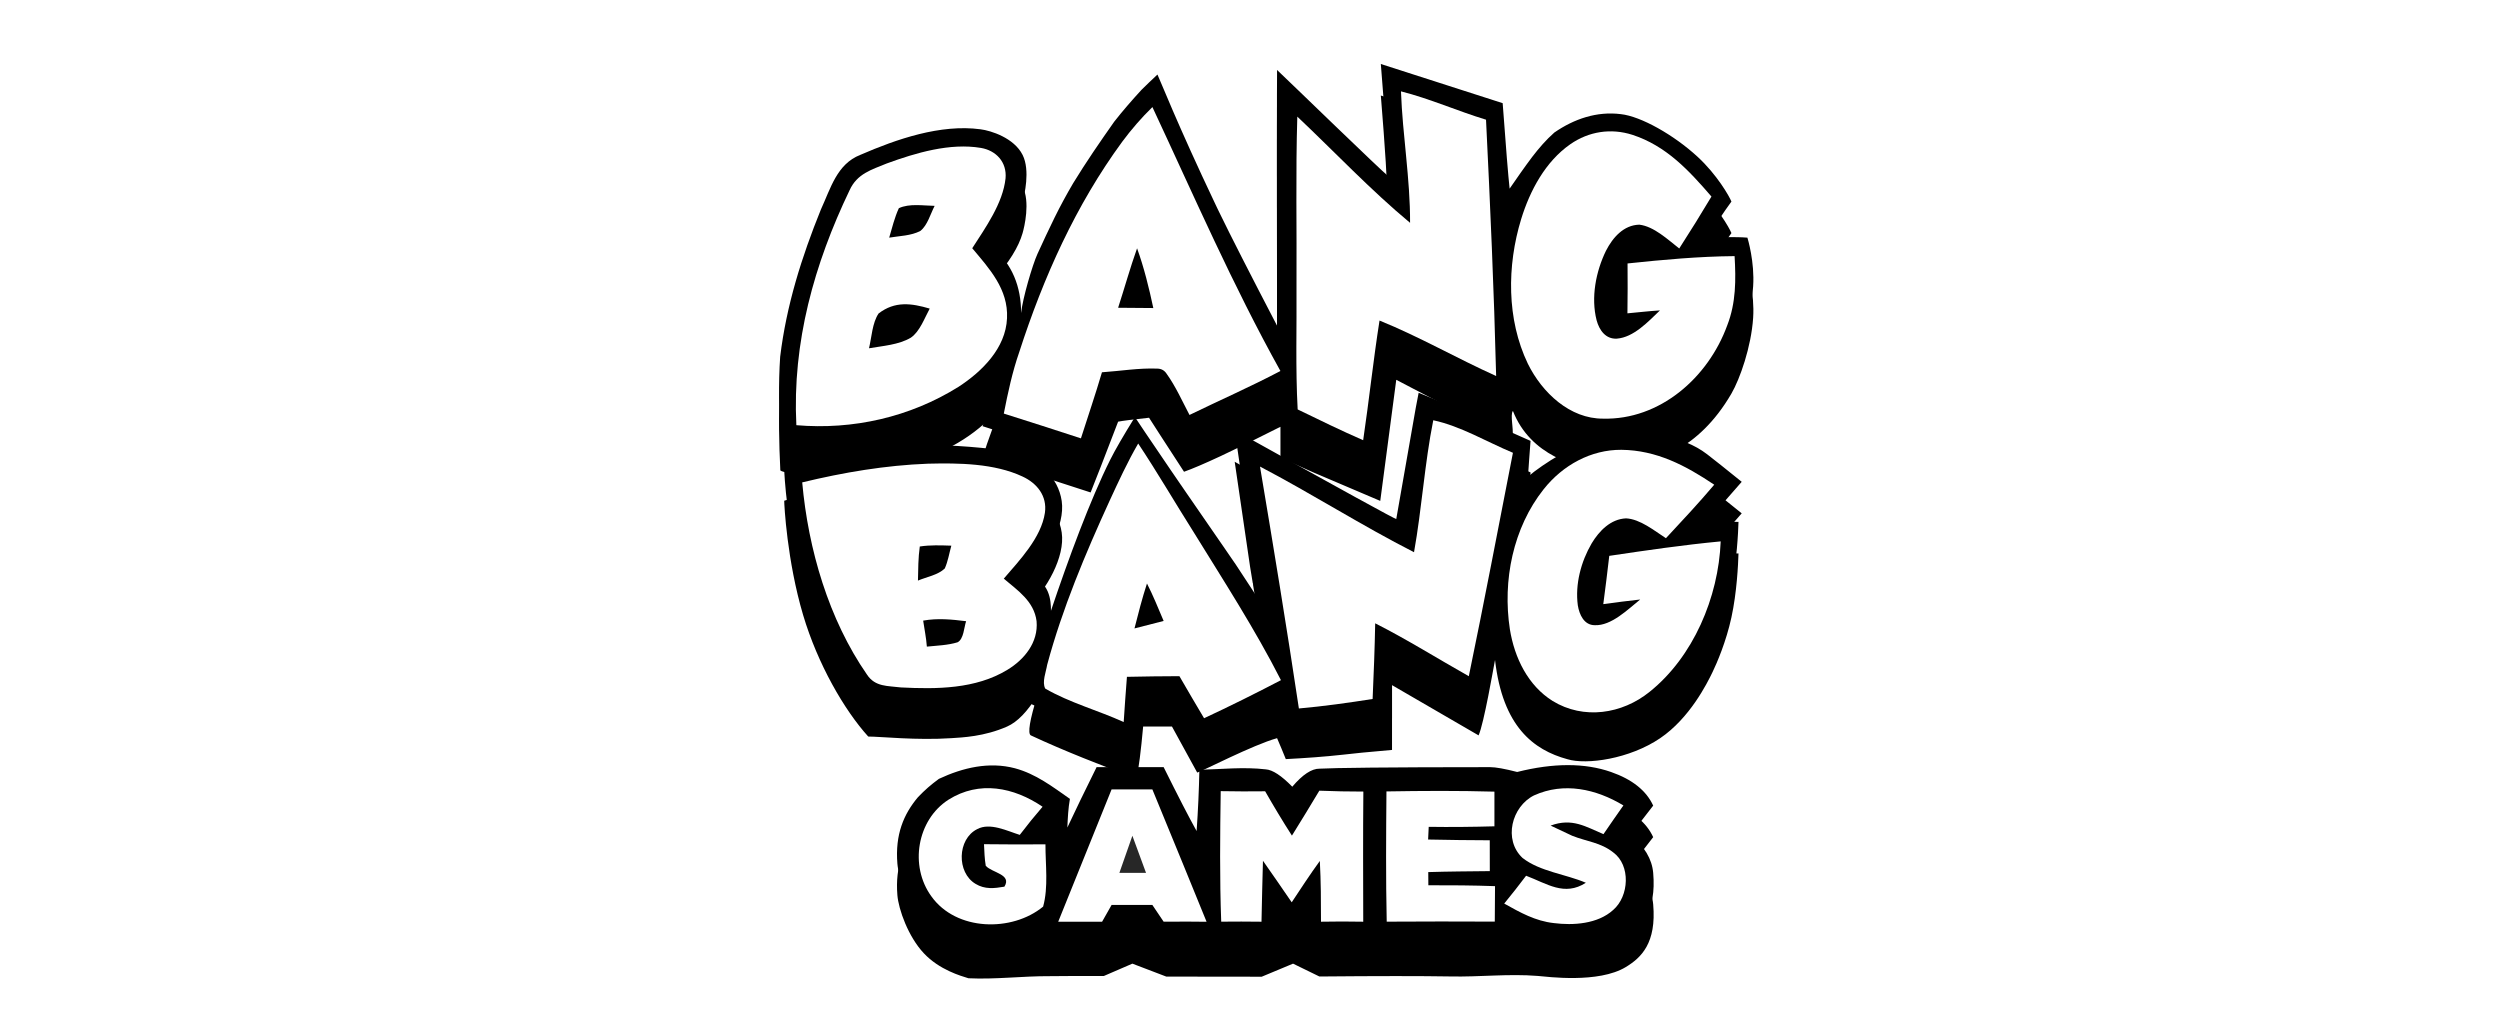 <svg width="105" height="43" viewBox="0 0 105 43" fill="none" xmlns="http://www.w3.org/2000/svg">
<g clip-path="url(#clip0_12419_80993)">
<g filter="url(#filter0_d_12419_80993)">
<path d="M57.995 2.688L63.112 4.333C63.248 6.196 63.346 7.393 63.404 7.923C63.714 7.474 64.025 7.024 64.354 6.588C64.636 6.221 64.937 5.871 65.283 5.566C66.116 4.992 67.067 4.667 68.077 4.794C68.918 4.886 70.304 5.667 71.302 6.588C72.115 7.339 72.629 8.239 72.72 8.466C72.371 8.941 72.047 9.447 71.73 9.946C72.265 9.977 72.856 9.938 73.391 9.981C73.406 10.028 73.7 11.006 73.632 12.027C73.55 13.251 73.077 14.591 72.72 15.206C71.302 17.651 69.434 18.042 68.642 18.214L68.691 18.214C69.168 18.215 70.616 18.244 71.699 19.079C71.995 19.307 72.479 19.692 73.152 20.236C72.443 21.055 71.959 21.601 71.699 21.874C72.14 21.89 72.579 21.904 73.017 21.923C73.003 22.385 72.948 23.555 72.72 24.605C72.498 25.631 72.104 26.537 71.93 26.897C71.693 27.39 70.967 28.838 69.729 29.679C68.443 30.553 66.634 30.809 65.831 30.563C64.406 30.174 63.112 29.191 62.791 26.394C62.732 26.71 62.64 27.227 62.536 27.757L62.504 27.924C62.365 28.623 62.213 29.311 62.101 29.562C61.802 29.385 60.59 28.681 58.465 27.452V30.173C57.453 30.261 56.773 30.327 56.423 30.371C55.62 30.461 54.813 30.516 54.004 30.559C53.884 30.266 53.765 29.969 53.637 29.679C52.631 29.957 50.472 31.077 50.283 31.125C50.235 31.045 49.882 30.4 49.223 29.191H48.012C47.919 30.227 47.825 30.957 47.73 31.381C46.25 30.815 44.734 30.234 43.295 29.562C43.154 29.485 43.247 28.922 43.573 27.873C43.157 28.56 42.732 28.999 42.298 29.191C41.337 29.615 40.411 29.649 39.956 29.679C38.505 29.777 36.982 29.611 36.466 29.611C35.458 28.499 34.342 26.563 33.731 24.507C33.054 22.228 32.936 19.864 32.937 19.707C33.203 19.627 33.468 19.547 33.731 19.459C34.171 19.352 35.393 19.16 36.641 18.987L36.849 18.959C37.706 18.842 38.556 18.737 39.154 18.678C40.587 18.736 42.025 18.839 42.734 19.072C43.637 19.377 44.441 20.018 44.592 21.042C44.743 22.072 43.945 23.447 43.172 24.184C44.104 24.378 44.139 25.272 44.14 25.616L44.14 25.654C44.867 23.491 45.779 21.011 46.63 19.308C46.829 18.908 47.175 18.31 47.667 17.516C47.754 17.646 47.845 17.784 47.942 17.929L48.09 18.15C48.417 18.638 48.789 19.185 49.169 19.741L49.304 19.938L49.44 20.136L49.593 20.36L49.645 20.434L49.746 20.582C49.78 20.631 49.814 20.68 49.847 20.729L49.948 20.875C50.449 21.603 50.919 22.284 51.272 22.794L51.341 22.893C51.599 23.267 51.784 23.536 51.857 23.645C51.858 23.645 51.859 23.645 51.859 23.644L52.973 25.343L52.628 23.238C52.632 23.21 52.628 23.183 52.614 23.155L52.504 22.484L51.857 18.07L51.991 18.145C56.381 20.589 58.598 21.807 58.643 21.799L59.462 17.129C59.501 16.918 59.541 16.707 59.583 16.496C61.165 17.133 62.723 17.821 64.283 18.517C64.247 19.017 64.205 19.517 64.175 20.018C64.835 19.465 66.152 18.628 67.163 18.411C66.246 18.303 64.283 17.833 63.543 15.936C63.476 16.016 63.49 16.226 63.51 16.447L63.52 16.557C63.541 16.778 63.555 16.989 63.489 17.069C62.837 16.779 61.75 16.241 60.228 15.454L60.018 15.346C59.592 15.125 59.133 14.886 58.643 14.628L57.971 19.714L55.16 18.517C54.787 18.352 54.327 18.147 53.779 17.9V16.601C51.782 17.613 50.432 18.242 49.729 18.49C49.595 18.288 49.296 17.828 48.832 17.109L48.745 16.975C48.599 16.748 48.437 16.497 48.26 16.221C47.568 16.296 47.135 16.351 46.961 16.386C46.373 17.921 45.987 18.912 45.806 19.359C45.037 19.105 43.524 18.619 41.267 17.9C41.499 17.142 41.797 16.342 42.161 15.498C41.656 16.366 40.428 17.352 38.903 17.9C37.726 18.322 36.296 18.49 35.68 18.561L35.69 18.56C34.254 18.59 32.959 18.597 32.774 18.433C32.719 17.282 32.689 16.135 32.767 14.984C33.028 12.83 33.668 10.798 34.476 8.803C34.888 7.908 35.151 6.891 36.13 6.506C37.663 5.84 39.505 5.205 41.181 5.43C41.623 5.486 42.59 5.792 42.949 6.506C43.277 7.157 43.023 8.21 42.949 8.466C42.782 9.05 42.376 9.704 41.733 10.428C42.502 11.112 42.887 12.019 42.887 13.149C42.949 12.533 43.365 11.12 43.573 10.665C43.808 10.151 44.046 9.639 44.295 9.133C44.537 8.644 44.796 8.165 45.072 7.696C45.613 6.811 46.201 5.957 46.797 5.111C47.16 4.648 47.547 4.204 47.944 3.772C48.162 3.554 48.388 3.342 48.613 3.131C48.694 3.286 49.448 5.216 51.048 8.581C51.072 8.632 51.097 8.686 51.124 8.741L51.207 8.912C51.695 9.918 52.505 11.507 53.637 13.68C53.635 11.667 53.633 9.936 53.632 8.488L53.632 8.193C53.632 8.047 53.632 7.904 53.632 7.765L53.632 7.489C53.632 7.444 53.631 7.399 53.631 7.355L53.631 7.091C53.631 7.048 53.631 7.005 53.631 6.963L53.631 6.35C53.631 6.311 53.631 6.272 53.631 6.234V5.374C53.631 5.341 53.631 5.308 53.631 5.276L53.631 4.815C53.631 4.785 53.631 4.757 53.631 4.728L53.631 4.562C53.631 4.535 53.632 4.508 53.632 4.482L53.632 4.327C53.632 4.252 53.632 4.18 53.632 4.111L53.632 3.977C53.633 3.348 53.635 3.002 53.637 2.939C53.844 3.132 54.985 4.236 56.086 5.296L56.224 5.428C57.205 6.372 58.122 7.248 58.272 7.368C58.273 7.333 58.274 7.295 58.274 7.255L58.274 7.172C58.27 6.409 58.176 4.914 57.995 2.688Z" fill="black"/>
</g>
<path d="M57.995 2.688L63.112 4.333C63.248 6.196 63.346 7.393 63.404 7.923C63.714 7.474 64.025 7.024 64.354 6.588C64.636 6.221 64.937 5.871 65.283 5.566C66.116 4.992 67.067 4.667 68.077 4.794C68.918 4.886 70.304 5.667 71.302 6.588C72.115 7.339 72.629 8.239 72.72 8.466C72.371 8.941 72.047 9.447 71.73 9.946C72.265 9.977 72.856 9.938 73.391 9.981C73.406 10.028 73.7 11.006 73.632 12.027C73.55 13.251 73.077 14.591 72.72 15.206C71.302 17.651 69.434 18.042 68.642 18.214L68.691 18.214C69.168 18.215 70.616 18.244 71.699 19.079C71.995 19.307 72.479 19.692 73.152 20.236C72.443 21.055 71.959 21.601 71.699 21.874C72.14 21.89 72.579 21.904 73.017 21.923C73.003 22.385 72.948 23.555 72.72 24.605C72.498 25.631 72.104 26.537 71.93 26.897C71.693 27.39 70.967 28.838 69.729 29.679C68.443 30.553 66.634 30.809 65.831 30.563C64.406 30.174 63.112 29.191 62.791 26.394C62.732 26.71 62.64 27.227 62.536 27.757L62.504 27.924C62.365 28.623 62.213 29.311 62.101 29.562C61.802 29.385 60.59 28.681 58.465 27.452V30.173C57.453 30.261 56.773 30.327 56.423 30.371C55.62 30.461 54.813 30.516 54.004 30.559C53.884 30.266 53.765 29.969 53.637 29.679C52.631 29.957 50.472 31.077 50.283 31.125C50.235 31.045 49.882 30.4 49.223 29.191H48.012C47.919 30.227 47.825 30.957 47.73 31.381C46.25 30.815 44.734 30.234 43.295 29.562C43.154 29.485 43.247 28.922 43.573 27.873C43.157 28.56 42.732 28.999 42.298 29.191C41.337 29.615 40.411 29.649 39.956 29.679C38.505 29.777 36.982 29.611 36.466 29.611C35.458 28.499 34.342 26.563 33.731 24.507C33.054 22.228 32.936 19.864 32.937 19.707C33.203 19.627 33.468 19.547 33.731 19.459C34.171 19.352 35.393 19.16 36.641 18.987L36.849 18.959C37.706 18.842 38.556 18.737 39.154 18.678C40.587 18.736 42.025 18.839 42.734 19.072C43.637 19.377 44.441 20.018 44.592 21.042C44.743 22.072 43.945 23.447 43.172 24.184C44.104 24.378 44.139 25.272 44.14 25.616L44.14 25.654C44.867 23.491 45.779 21.011 46.63 19.308C46.829 18.908 47.175 18.31 47.667 17.516C47.754 17.646 47.845 17.784 47.942 17.929L48.09 18.15C48.417 18.638 48.789 19.185 49.169 19.741L49.304 19.938L49.44 20.136L49.593 20.36L49.645 20.434L49.746 20.582C49.78 20.631 49.814 20.68 49.847 20.729L49.948 20.875C50.449 21.603 50.919 22.284 51.272 22.794L51.341 22.893C51.599 23.267 51.784 23.536 51.857 23.645C51.858 23.645 51.859 23.645 51.859 23.644L52.973 25.343L52.628 23.238C52.632 23.21 52.628 23.183 52.614 23.155L52.504 22.484L51.857 18.07L51.991 18.145C56.381 20.589 58.598 21.807 58.643 21.799L59.462 17.129C59.501 16.918 59.541 16.707 59.583 16.496C61.165 17.133 62.723 17.821 64.283 18.517C64.247 19.017 64.205 19.517 64.175 20.018C64.835 19.465 66.152 18.628 67.163 18.411C66.246 18.303 64.283 17.833 63.543 15.936C63.476 16.016 63.49 16.226 63.51 16.447L63.52 16.557C63.541 16.778 63.555 16.989 63.489 17.069C62.837 16.779 61.75 16.241 60.228 15.454L60.018 15.346C59.592 15.125 59.133 14.886 58.643 14.628L57.971 19.714L55.16 18.517C54.787 18.352 54.327 18.147 53.779 17.9V16.601C51.782 17.613 50.432 18.242 49.729 18.49C49.595 18.288 49.296 17.828 48.832 17.109L48.745 16.975C48.599 16.748 48.437 16.497 48.26 16.221C47.568 16.296 47.135 16.351 46.961 16.386C46.373 17.921 45.987 18.912 45.806 19.359C45.037 19.105 43.524 18.619 41.267 17.9C41.499 17.142 41.797 16.342 42.161 15.498C41.656 16.366 40.428 17.352 38.903 17.9C37.726 18.322 36.296 18.49 35.68 18.561L35.69 18.56C34.254 18.59 32.959 18.597 32.774 18.433C32.719 17.282 32.689 16.135 32.767 14.984C33.028 12.83 33.668 10.798 34.476 8.803C34.888 7.908 35.151 6.891 36.13 6.506C37.663 5.84 39.505 5.205 41.181 5.43C41.623 5.486 42.59 5.792 42.949 6.506C43.277 7.157 43.023 8.21 42.949 8.466C42.782 9.05 42.376 9.704 41.733 10.428C42.502 11.112 42.887 12.019 42.887 13.149C42.949 12.533 43.365 11.12 43.573 10.665C43.808 10.151 44.046 9.639 44.295 9.133C44.537 8.644 44.796 8.165 45.072 7.696C45.613 6.811 46.201 5.957 46.797 5.111C47.16 4.648 47.547 4.204 47.944 3.772C48.162 3.554 48.388 3.342 48.613 3.131C48.694 3.286 49.448 5.216 51.048 8.581C51.072 8.632 51.097 8.686 51.124 8.741L51.207 8.912C51.695 9.918 52.505 11.507 53.637 13.68C53.635 11.667 53.633 9.936 53.632 8.488L53.632 8.193C53.632 8.047 53.632 7.904 53.632 7.765L53.632 7.489C53.632 7.444 53.631 7.399 53.631 7.355L53.631 7.091C53.631 7.048 53.631 7.005 53.631 6.963L53.631 6.35C53.631 6.311 53.631 6.272 53.631 6.234V5.374C53.631 5.341 53.631 5.308 53.631 5.276L53.631 4.815C53.631 4.785 53.631 4.757 53.631 4.728L53.631 4.562C53.631 4.535 53.632 4.508 53.632 4.482L53.632 4.327C53.632 4.252 53.632 4.18 53.632 4.111L53.632 3.977C53.633 3.348 53.635 3.002 53.637 2.939C53.844 3.132 54.985 4.236 56.086 5.296L56.224 5.428C57.205 6.372 58.122 7.248 58.272 7.368C58.273 7.333 58.274 7.295 58.274 7.255L58.274 7.172C58.27 6.409 58.176 4.914 57.995 2.688Z" fill="black"/>
<path d="M58.841 3.837C60.053 4.144 61.214 4.663 62.413 5.027C62.589 8.613 62.749 12.205 62.838 15.793C61.188 15.05 59.618 14.143 57.94 13.463C57.677 15.134 57.501 16.817 57.253 18.489C56.327 18.085 55.414 17.639 54.502 17.196C54.408 15.459 54.467 13.735 54.453 11.996C54.468 9.631 54.416 7.263 54.487 4.898C56.049 6.373 57.571 7.988 59.223 9.359C59.231 7.505 58.907 5.684 58.841 3.837Z" fill="white"/>
<path d="M48.401 4.497C50.144 8.226 51.774 11.98 53.778 15.582C52.524 16.242 51.231 16.809 49.959 17.428C49.654 16.85 49.38 16.23 49 15.701C48.908 15.558 48.779 15.486 48.615 15.482C47.84 15.45 47.057 15.583 46.282 15.636C46.009 16.568 45.694 17.485 45.399 18.411C44.321 18.058 43.242 17.712 42.16 17.37C42.332 16.494 42.517 15.626 42.809 14.786C43.826 11.638 45.185 8.613 47.13 5.957C47.516 5.437 47.94 4.947 48.401 4.497Z" fill="white"/>
<path d="M68.559 5.662C69.977 6.125 70.923 7.145 71.881 8.255C71.443 8.99 70.991 9.717 70.528 10.436C70.046 10.061 69.465 9.508 68.851 9.436C68.193 9.453 67.737 9.973 67.45 10.534C67.026 11.403 66.813 12.498 67.058 13.453C67.172 13.874 67.442 14.249 67.907 14.223C68.616 14.169 69.223 13.51 69.718 13.037C69.261 13.065 68.807 13.119 68.352 13.16C68.363 12.461 68.363 11.763 68.357 11.065C69.853 10.907 71.348 10.77 72.853 10.757C72.91 11.753 72.913 12.715 72.547 13.657C71.74 15.879 69.701 17.641 67.334 17.583C65.939 17.594 64.771 16.496 64.17 15.277C63.275 13.41 63.29 11.163 63.888 9.205C64.26 7.995 64.911 6.784 65.951 6.059C66.729 5.517 67.662 5.375 68.559 5.662Z" fill="white"/>
<path d="M41.202 6.213C41.832 6.321 42.295 6.805 42.233 7.491C42.123 8.539 41.386 9.566 40.834 10.426C41.552 11.282 42.352 12.144 42.295 13.365C42.242 14.632 41.231 15.613 40.259 16.246C38.219 17.522 35.822 18.061 33.447 17.858C33.271 14.378 34.2 11.083 35.682 7.991C35.998 7.294 36.602 7.13 37.242 6.866C38.461 6.42 39.903 5.992 41.202 6.213Z" fill="white"/>
<path d="M37.752 8.744C38.191 8.537 38.784 8.638 39.255 8.646C39.081 8.978 38.955 9.465 38.656 9.698C38.272 9.905 37.767 9.909 37.346 9.981C37.467 9.569 37.573 9.133 37.752 8.744Z" fill="black"/>
<path d="M47.757 10.429C48.05 11.24 48.26 12.094 48.439 12.938C47.946 12.934 47.454 12.926 46.961 12.926C47.231 12.095 47.464 11.251 47.757 10.429Z" fill="black"/>
<path d="M39.048 12.961C38.831 13.358 38.634 13.922 38.256 14.182C37.748 14.485 37.067 14.528 36.498 14.628C36.61 14.167 36.634 13.561 36.901 13.166C37.587 12.639 38.275 12.734 39.048 12.961Z" fill="black"/>
<path d="M60.197 17.651C61.346 17.894 62.449 18.562 63.543 19.017C62.932 22.146 62.337 25.28 61.69 28.401C60.378 27.661 59.102 26.86 57.758 26.179C57.739 27.239 57.696 28.298 57.65 29.357C56.622 29.519 55.589 29.664 54.553 29.756C54.045 26.361 53.489 22.98 52.92 19.596C55.105 20.739 57.194 22.076 59.389 23.193C59.718 21.356 59.832 19.478 60.197 17.651Z" fill="white"/>
<path d="M47.804 18.628C48.615 19.846 49.352 21.116 50.135 22.353C51.394 24.393 52.71 26.426 53.8 28.567C52.734 29.124 51.66 29.658 50.571 30.166C50.224 29.58 49.876 28.991 49.535 28.399C48.8 28.399 48.066 28.413 47.331 28.427C47.282 29.06 47.236 29.693 47.195 30.326C46.115 29.834 44.93 29.517 43.901 28.921C43.754 28.651 43.935 28.214 43.981 27.922C44.614 25.564 45.588 23.25 46.599 21.042C46.974 20.227 47.355 19.402 47.804 18.628Z" fill="white"/>
<path d="M68.098 18.892C69.574 18.908 70.79 19.547 71.998 20.358C71.344 21.13 70.658 21.866 69.969 22.605C69.478 22.287 68.886 21.8 68.293 21.771C67.652 21.8 67.169 22.291 66.85 22.822C66.404 23.584 66.15 24.534 66.268 25.423C66.332 25.818 66.532 26.258 66.981 26.258C67.676 26.289 68.368 25.597 68.888 25.179C68.37 25.232 67.854 25.306 67.338 25.374C67.427 24.698 67.512 24.022 67.589 23.346C69.153 23.113 70.697 22.887 72.269 22.738C72.176 25.097 71.113 27.59 69.287 29.054C68.124 29.996 66.51 30.236 65.211 29.441C64.177 28.794 63.61 27.635 63.415 26.432C63.101 24.384 63.547 22.168 64.835 20.546C65.638 19.535 66.82 18.884 68.098 18.892Z" fill="white"/>
<path d="M38.974 19.475C40.258 19.443 41.761 19.457 42.95 20.016C43.549 20.294 43.988 20.825 43.886 21.54C43.73 22.588 42.815 23.538 42.159 24.303C42.738 24.796 43.43 25.251 43.536 26.088C43.617 26.985 43.014 27.708 42.307 28.134C40.978 28.943 39.333 28.949 37.837 28.872C37.287 28.8 36.758 28.859 36.412 28.331C34.807 26.017 33.945 23.074 33.693 20.26C35.433 19.84 37.187 19.543 38.974 19.475Z" fill="white"/>
<path d="M38.631 22.953C39.075 22.885 39.51 22.904 39.956 22.918C39.868 23.234 39.815 23.576 39.681 23.875C39.397 24.153 38.907 24.233 38.554 24.385C38.563 23.907 38.565 23.426 38.631 22.953Z" fill="black"/>
<path d="M48.173 24.507C48.434 25.017 48.648 25.552 48.873 26.08C48.464 26.187 48.056 26.289 47.648 26.394C47.808 25.761 47.971 25.126 48.173 24.507Z" fill="black"/>
<path d="M38.773 26.066C39.378 25.956 39.972 26.015 40.577 26.091C40.488 26.347 40.479 26.844 40.216 26.977C39.806 27.102 39.354 27.115 38.928 27.158C38.902 26.789 38.825 26.431 38.773 26.066Z" fill="black"/>
<g filter="url(#filter1_d_12419_80993)">
<path d="M42.626 32.267C43.509 32.505 44.195 33.035 44.936 33.552C44.866 33.953 44.846 34.352 44.829 34.756C45.155 34.058 45.565 33.212 46.057 32.22H48.873C49.481 33.444 49.943 34.339 50.258 34.905C50.317 34.047 50.357 33.191 50.374 32.331C51.294 32.308 52.245 32.204 53.164 32.313C53.449 32.333 53.82 32.576 54.276 33.042C54.708 32.533 55.091 32.28 55.425 32.284C55.984 32.252 58.232 32.22 62.588 32.22C62.816 32.22 63.194 32.287 63.721 32.423C65.248 32.039 66.562 32.039 67.662 32.423C68.554 32.734 69.145 33.205 69.434 33.836L68.487 35.059C69.069 35.552 69.385 36.086 69.434 36.66C69.576 38.286 68.932 38.9 68.284 39.292C67.135 39.989 64.981 39.697 64.583 39.665C63.364 39.566 62.144 39.714 60.914 39.687C59.691 39.666 57.858 39.666 55.414 39.689L54.308 39.149L52.992 39.698L48.984 39.693L47.56 39.149L46.358 39.669C45.346 39.666 44.589 39.668 44.087 39.675C42.946 39.669 41.806 39.818 40.675 39.763C40.36 39.665 39.455 39.413 38.797 38.709C38.145 38.014 37.739 36.871 37.69 36.273C37.591 35.05 37.955 34.193 38.554 33.482C38.856 33.169 39.084 32.97 39.434 32.712C40.439 32.241 41.541 31.981 42.626 32.267Z" fill="black"/>
</g>
<path d="M42.626 32.267C43.509 32.505 44.195 33.035 44.936 33.552C44.866 33.953 44.846 34.352 44.829 34.756C45.155 34.058 45.565 33.212 46.057 32.22H48.873C49.481 33.444 49.943 34.339 50.258 34.905C50.317 34.047 50.357 33.191 50.374 32.331C51.294 32.308 52.245 32.204 53.164 32.313C53.449 32.333 53.82 32.576 54.276 33.042C54.708 32.533 55.091 32.28 55.425 32.284C55.984 32.252 58.232 32.22 62.588 32.22C62.816 32.22 63.194 32.287 63.721 32.423C65.248 32.039 66.562 32.039 67.662 32.423C68.554 32.734 69.145 33.205 69.434 33.836L68.487 35.059C69.069 35.552 69.385 36.086 69.434 36.66C69.576 38.286 68.932 38.9 68.284 39.292C67.135 39.989 64.981 39.697 64.583 39.665C63.364 39.566 62.144 39.714 60.914 39.687C59.691 39.666 57.858 39.666 55.414 39.689L54.308 39.149L52.992 39.698L48.984 39.693L47.56 39.149L46.358 39.669C45.346 39.666 44.589 39.668 44.087 39.675C42.946 39.669 41.806 39.818 40.675 39.763C40.36 39.665 39.455 39.413 38.797 38.709C38.145 38.014 37.739 36.871 37.69 36.273C37.591 35.05 37.955 34.193 38.554 33.482C38.856 33.169 39.084 32.97 39.434 32.712C40.439 32.241 41.541 31.981 42.626 32.267Z" fill="black"/>
<path d="M43.788 33.883C43.457 34.268 43.138 34.66 42.83 35.065C42.298 34.899 41.582 34.535 41.043 34.823C40.203 35.241 40.171 36.648 40.975 37.123C41.361 37.359 41.761 37.314 42.185 37.24C42.508 36.72 41.674 36.662 41.402 36.365C41.351 36.068 41.343 35.757 41.328 35.456C42.189 35.468 43.049 35.468 43.909 35.462C43.907 36.308 44.038 37.26 43.811 38.078C42.502 39.155 40.16 39.11 39.118 37.647C38.188 36.37 38.515 34.436 39.835 33.588C41.128 32.773 42.576 33.06 43.788 33.883Z" fill="white"/>
<path d="M46.687 33.154H48.399C49.415 35.623 50.174 37.476 50.676 38.714C50.286 38.707 49.685 38.706 48.872 38.71L48.399 38.008H46.687L46.287 38.714H44.444L46.687 33.154Z" fill="white"/>
<path d="M68.183 33.828C67.901 34.229 67.621 34.63 67.346 35.034C66.606 34.725 66.032 34.339 65.126 34.675C65.731 34.958 65.731 34.958 66.032 35.102C66.656 35.35 67.219 35.38 67.752 35.798C68.499 36.342 68.423 37.643 67.754 38.218C67.103 38.81 66.075 38.874 65.256 38.769C64.483 38.683 63.848 38.325 63.177 37.95C63.491 37.567 63.797 37.178 64.096 36.781C64.969 37.11 65.704 37.659 66.606 37.076C65.759 36.713 64.682 36.607 63.948 36.035C63.13 35.271 63.491 33.877 64.426 33.408C65.686 32.836 67.034 33.135 68.183 33.828Z" fill="white"/>
<path d="M51.27 33.228C51.892 33.24 52.514 33.242 53.136 33.234C53.497 33.865 53.87 34.487 54.261 35.096C54.652 34.471 55.032 33.84 55.412 33.209C56.029 33.234 56.645 33.246 57.261 33.246C57.244 35.067 57.252 36.891 57.256 38.712C56.664 38.7 56.074 38.7 55.482 38.712C55.482 37.86 55.479 37.01 55.433 36.16C55.021 36.726 54.639 37.313 54.252 37.897C53.849 37.315 53.454 36.728 53.044 36.152C53.017 37.004 53.004 37.858 52.983 38.712C52.42 38.704 51.854 38.704 51.291 38.71C51.223 36.883 51.244 35.057 51.27 33.228Z" fill="white"/>
<path d="M58.231 33.24C59.743 33.214 61.254 33.206 62.766 33.249C62.764 33.736 62.764 34.221 62.766 34.705C61.846 34.731 60.927 34.741 60.006 34.727C59.998 34.905 59.989 35.083 59.981 35.26C60.845 35.282 61.708 35.286 62.57 35.292C62.57 35.724 62.57 36.155 62.572 36.587C61.709 36.597 60.849 36.601 59.987 36.628C59.989 36.814 59.989 36.998 59.991 37.181C60.925 37.178 61.859 37.185 62.791 37.218C62.785 37.715 62.783 38.211 62.781 38.708C61.269 38.702 59.755 38.698 58.242 38.71C58.202 36.886 58.216 35.065 58.231 33.24Z" fill="white"/>
<path d="M47.56 35.102L48.133 36.66H47.014L47.56 35.102Z" fill="#272727"/>
</g>
<defs>
<filter id="filter0_d_12419_80993" x="28.747" y="0.039" width="48.867" height="36.64" filterUnits="userSpaceOnUse" color-interpolation-filters="sRGB">
<feFlood flood-opacity="0" result="BackgroundImageFix"/>
<feColorMatrix in="SourceAlpha" type="matrix" values="0 0 0 0 0 0 0 0 0 0 0 0 0 0 0 0 0 0 127 0" result="hardAlpha"/>
<feOffset dy="1.324"/>
<feGaussianBlur stdDeviation="1.986"/>
<feColorMatrix type="matrix" values="0 0 0 0 0 0 0 0 0 0 0 0 0 0 0 0 0 0 0.456 0"/>
<feBlend mode="normal" in2="BackgroundImageFix" result="effect1_dropShadow_12419_80993"/>
<feBlend mode="normal" in="SourceGraphic" in2="effect1_dropShadow_12419_80993" result="shape"/>
</filter>
<filter id="filter1_d_12419_80993" x="33.701" y="29.486" width="39.726" height="15.586" filterUnits="userSpaceOnUse" color-interpolation-filters="sRGB">
<feFlood flood-opacity="0" result="BackgroundImageFix"/>
<feColorMatrix in="SourceAlpha" type="matrix" values="0 0 0 0 0 0 0 0 0 0 0 0 0 0 0 0 0 0 127 0" result="hardAlpha"/>
<feOffset dy="1.324"/>
<feGaussianBlur stdDeviation="1.986"/>
<feColorMatrix type="matrix" values="0 0 0 0 0 0 0 0 0 0 0 0 0 0 0 0 0 0 0.456 0"/>
<feBlend mode="normal" in2="BackgroundImageFix" result="effect1_dropShadow_12419_80993"/>
<feBlend mode="normal" in="SourceGraphic" in2="effect1_dropShadow_12419_80993" result="shape"/>
</filter>
<clipPath id="clip0_12419_80993">
<rect width="52" height="43" fill="white" transform="translate(27)"/>
</clipPath>
</defs>
</svg>
